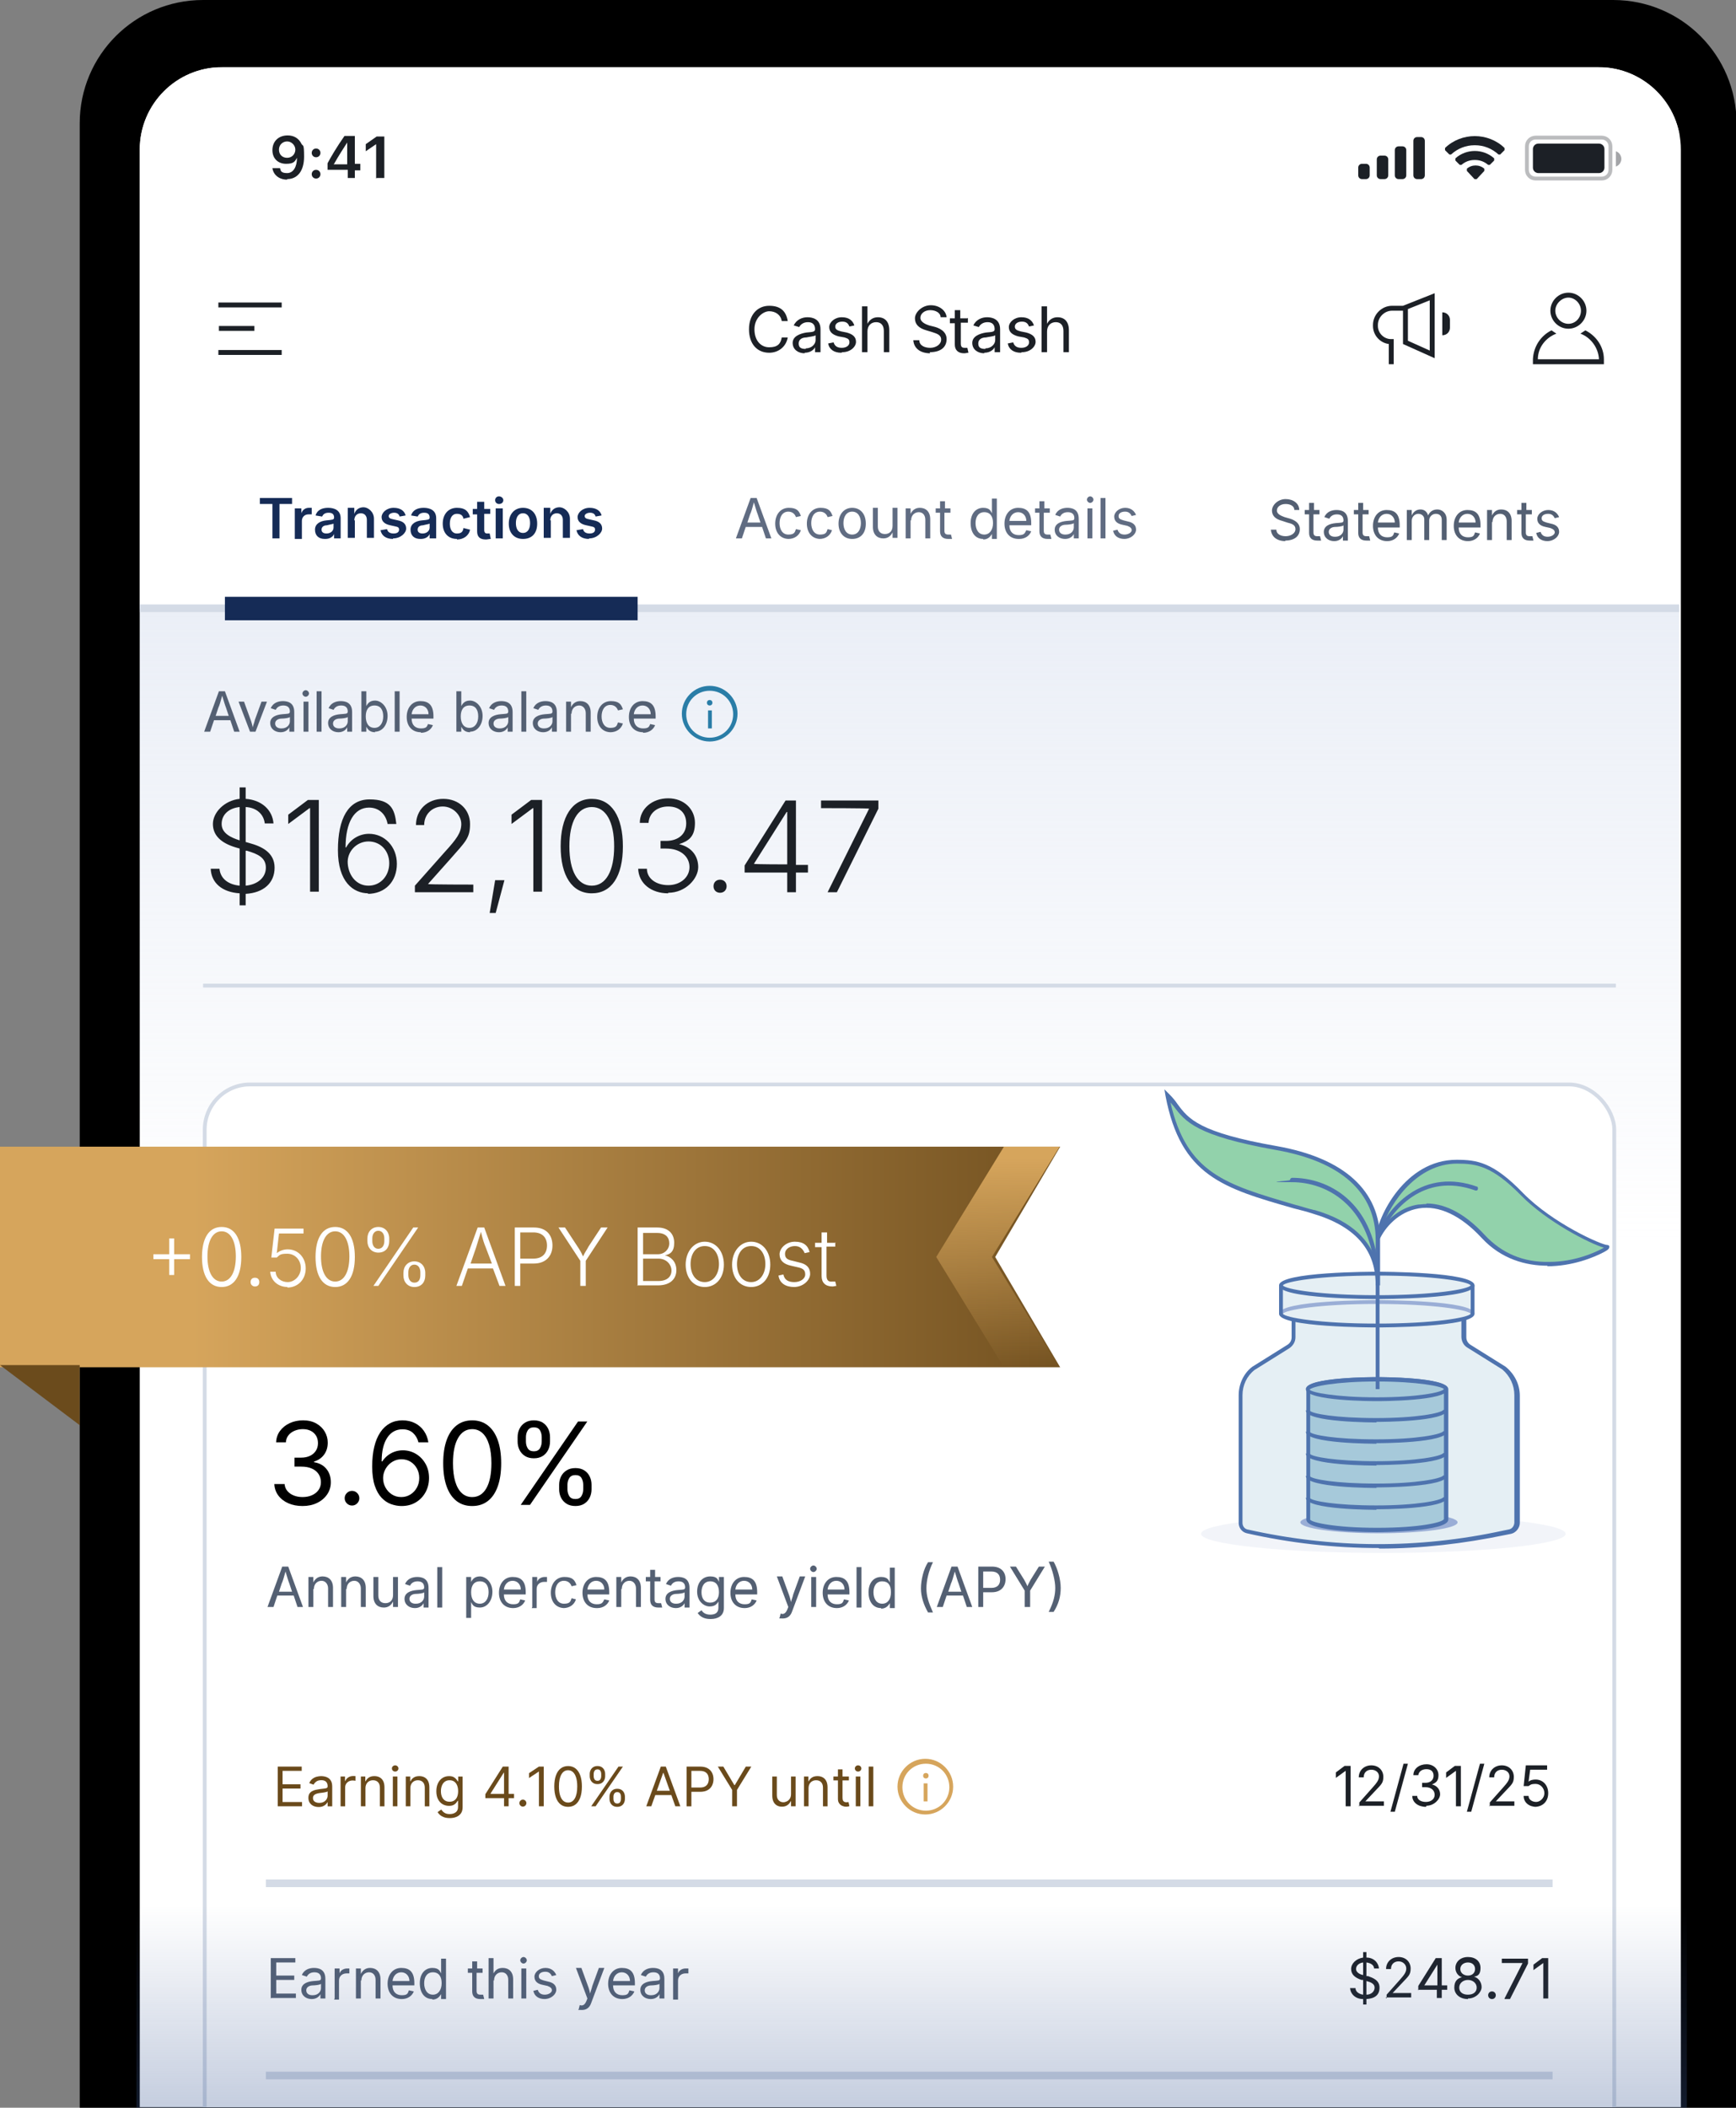 <svg viewBox="0 0 318 386" xmlns="http://www.w3.org/2000/svg" xmlns:xlink="http://www.w3.org/1999/xlink"><rect x="0" y="0" width="318" height="386" fill="#808080" stroke="none"/><clipPath id="clippath"><path d="M25.6 27.4c0-8.3 6.7-15.1 15.1-15.1h252.1c8.3 0 15.1 6.7 15.1 15.1v358.5H25.6V27.4Z"/></clipPath><linearGradient id="linear-gradient" gradientUnits="userSpaceOnUse" x1="166.6" x2="166.6" y1="111.4" y2="342.8"><stop offset="0" stop-color="#ccd6ea" stop-opacity=".4"/><stop offset=".5" stop-color="#ccd6ea" stop-opacity="0"/></linearGradient><clipPath id="clippath-1"><path d="M124 124.7H135.6V136.3H124Z"/></clipPath><clipPath id="clippath-2"><rect height="228.8" rx="8.7" width="258.9" x="37.1" y="198.2"/></clipPath><clipPath id="clippath-3"><path d="M209.3 198.2H296.1V285H209.3Z"/></clipPath><linearGradient id="linear-gradient-2" gradientUnits="userSpaceOnUse" x1="167" x2="167" y1="349" y2="386"><stop offset="0" stop-color="#3d5a94" stop-opacity="0"/><stop offset="1" stop-color="#3d5a94"/></linearGradient><linearGradient id="linear-gradient-3" gradientUnits="userSpaceOnUse" x1="208.6" x2="-8.1" y1="230.15" y2="230.15"><stop offset="0" stop-color="#6a4a1b"/><stop offset=".8" stop-color="#d6a55c"/></linearGradient><linearGradient id="linear-gradient-4" gradientUnits="userSpaceOnUse" x1="182.8" x2="182.8" y1="212.2" y2="250.4"><stop offset="0" stop-color="#d6a55c"/><stop offset="1" stop-color="#d6a55c" stop-opacity="0"/></linearGradient><path d="M14.6 22.6C14.6 10.1 24.7 0 37.2 0h258.3c12.5 0 22.6 10.1 22.6 22.6v363.4H14.6V22.6Z"/><g clip-path="url(#clippath)"><path d="M25.6 27.4c0-8.3 6.7-15.1 15.1-15.1h252.1c8.3 0 15.1 6.7 15.1 15.1v358.5H25.6V27.4Z" fill="#ffffff"/><path d="M25.6 111.4h282v231.4H25.6V111.4Z" fill="url(#linear-gradient)"/><path d="M25.6 12.4h282v99.1H25.6V12.4Z" fill="#ffffff"/><path d="M307.6 110.7H25.6v1.4h282v-1.4Z" fill="#d4dbe6"/><path d="M279.7 26.8c0-.9.7-1.6 1.6-1.6h12.1c.9 0 1.6.7 1.6 1.6v4.3c0 .9-.7 1.6-1.6 1.6h-12.1c-.9 0-1.6-.7-1.6-1.6v-4.3Z" fill="none" opacity=".3" stroke="#1c2026" stroke-width=".7"/><g fill="#1c2026"><path d="M296 27.6v2.9c.6-.2 1-.8 1-1.4s-.4-1.2-1-1.4v-.1Z" opacity=".4"/><path d="M280.8 27.3c0-.5.4-1 1-1h11.1c.5 0 1 .4 1 1v3.4c0 .5-.4 1-1 1h-11.1c-.5 0-1-.4-1-1v-3.4Z"/><path d="M270.2 26.6c1.6 0 3.1.6 4.3 1.7h.3l.8-.8v-.4c-3-2.9-7.9-2.9-10.9 0v.4l.8.8h.3c1.2-1.1 2.7-1.7 4.3-1.7h.1ZM270.2 29.3c.9 0 1.7.3 2.4.9h.3l.8-.8v-.4c-2-1.8-5.1-1.8-7.1 0v.4l.8.8h.3c.7-.6 1.5-.9 2.4-.9h.1ZM271.9 31.1v.2l-1.4 1.5h-.4l-1.4-1.5v-.4c.9-.8 2.3-.8 3.2 0v.2Z" fill-rule="evenodd"/><path d="M260.3 25.1h-.7c-.4 0-.7.3-.7.7v6.3c0 .4.3.7.7.7h.7c.4 0 .7-.3.7-.7v-6.3c0-.4-.3-.7-.7-.7ZM256.2 26.8h.7c.4 0 .7.3.7.7v4.6c0 .4-.3.7-.7.7h-.7c-.4 0-.7-.3-.7-.7v-4.6c0-.4.3-.7.7-.7ZM253.6 28.5h-.7c-.4 0-.7.3-.7.7v2.9c0 .4.3.7.7.7h.7c.4 0 .7-.3.7-.7v-2.9c0-.4-.3-.7-.7-.7ZM250.2 30h-.7c-.4 0-.7.3-.7.7v1.4c0 .4.3.7.7.7h.7c.4 0 .7-.3.7-.7v-1.4c0-.4-.3-.7-.7-.7Z" fill-rule="evenodd"/><path d="M52.6 32.8c1.9 0 3.1-1.5 3.1-4.1s-.2-1.8-.5-2.4c-.5-1-1.4-1.5-2.5-1.5-1.7 0-2.8 1.1-2.8 2.7s1.1 2.5 2.5 2.5 1.6-.4 2-1.1h0c0 1.7-.7 2.8-1.8 2.8s-1.2-.4-1.3-.9h-1.4c.2 1.3 1.3 2.1 2.7 2.1v-.1ZM52.6 28.9c-.9 0-1.5-.6-1.5-1.5s.7-1.5 1.5-1.5 1.5.7 1.5 1.5-.6 1.5-1.5 1.5Z"/><path d="M57.9 32.7c.5 0 .8-.4.8-.8s-.3-.8-.8-.8-.8.4-.8.8.3.8.8.8ZM57.9 28.8c.5 0 .8-.4.8-.8s-.3-.8-.8-.8-.8.4-.8.8.3.8.8.8Z"/><path d="M63.7 32.6h1.3v-1.4h1v-1.2h-1v-5.1h-1.9c-1.4 2-2.4 3.7-3.1 5v1.2h3.7v1.5ZM61.2 30c.9-1.6 1.7-2.8 2.4-3.9h0v4h-2.5l.1-.1Z"/><path d="M69 32.6h1.4v-7.6h-1.4l-2 1.4v1.3l1.9-1.3h0v6.3l.1-.1Z"/><path d="M51.6 56.3h-11.6v-.9h11.6v.9Z" fill-rule="evenodd"/><path d="M46.6 60.6h-6.5v-.9h6.5v.9Z" fill-rule="evenodd"/><path d="M51.6 65h-11.6v-.9h11.6v.9Z" fill-rule="evenodd"/><path d="M262.8 65.6v-11.9l-5.8 2.3h-2c-1.9 0-3.5 1.6-3.5 3.5v.2c0 1.7 1.3 3.1 2.9 3.3v3.7h.9v-4.6h-.5c-1.3 0-2.4-1.1-2.4-2.4v-.2c0-1.4 1.2-2.6 2.6-2.6h2v6.1l5.8 2.6ZM257.9 62.4l4 1.8v-9.2l-4 1.6v5.8Z" fill-rule="evenodd"/><path d="M264.2 57.1v4.3c.8 0 1.4-.6 1.4-1.4v-1.4c0-.8-.6-1.4-1.4-1.4v-.1Z"/><path d="M284.2 60.5c-2 1-3.3 3-3.4 5.3v.9h13v-.9c0-2.3-1.4-4.3-3.4-5.3-.3.2-.6.4-.9.6 1.9.7 3.3 2.6 3.4 4.7h-11.2c0-2.2 1.5-4 3.4-4.7-.3-.2-.6-.4-.9-.6Z"/><path d="M287.3 59.3c1.3 0 2.3-1.1 2.3-2.4s-1.1-2.4-2.3-2.4-2.4 1.1-2.4 2.4 1.1 2.4 2.4 2.4ZM290.6 56.9c0 1.8-1.5 3.3-3.3 3.3s-3.3-1.5-3.3-3.3 1.5-3.3 3.3-3.3 3.3 1.5 3.3 3.3Z" fill-rule="evenodd"/><path d="M140.9 64.6c-2.2 0-3.7-1.6-3.7-4.3s1.6-4.3 3.7-4.3 3.1 1 3.4 2.8h-1.1c-.2-1.2-1.2-1.8-2.3-1.8s-2.7 1.2-2.7 3.3 1.2 3.3 2.7 3.3 2.1-.6 2.3-1.8h1.1c-.3 1.7-1.7 2.8-3.4 2.8ZM147.4 64.7c-1.2 0-2.2-.7-2.2-1.9s1.3-1.7 2.5-1.9c1.1-.1 1.6-.1 1.6-.6h0c0-.8-.4-1.3-1.3-1.3s-1.4.5-1.6.9l-1-.3c.5-1.1 1.6-1.5 2.5-1.5s2.4.3 2.4 2.2v4.2h-1v-.9h0c-.2.4-.8 1-1.9 1v.1ZM147.6 63.8c1.1 0 1.8-.8 1.8-1.5v-.9c-.2.2-1.3.3-1.7.4-.7 0-1.4.3-1.4 1.1s.5 1 1.3 1l-0-.1ZM154.1 64.6c-1.3 0-2.2-.6-2.4-1.7l1-.2c.2.7.7 1 1.5 1s1.4-.4 1.4-1-.3-.7-.9-.9l-1.1-.2c-1.1-.3-1.7-.8-1.7-1.7s1-1.8 2.3-1.8 2 .6 2.3 1.5l-.9.2c-.2-.5-.5-.9-1.3-.9s-1.3.4-1.3.9.3.7 1.1.9l1 .2c1.1.3 1.7.8 1.7 1.7s-1 1.9-2.5 1.9l-.2.1ZM158.9 60.7v3.8h-1v-8.4h1v3.2c.4-.8 1.1-1.2 1.9-1.2 1.3 0 2.1.8 2.1 2.4v4h-1v-3.9c0-1-.5-1.6-1.4-1.6s-1.6.6-1.6 1.7ZM170.4 64.7c-1.8 0-3-.9-3.1-2.4h1.1c0 1 1 1.4 2 1.4s2-.6 2-1.5-.8-1.1-1.7-1.4l-1-.3c-1.4-.4-2.1-1.1-2.1-2.2s1.3-2.4 2.9-2.4 2.8 1 2.9 2.2h-1.1c0-.8-.9-1.3-1.9-1.3s-1.8.6-1.8 1.4 1 1.2 1.6 1.4l.8.2c.9.2 2.4.8 2.4 2.3s-1.1 2.4-3.1 2.4l.1.2ZM177.3 58.2v.9h-1.3v3.8c0 .6.2.8.7.8h.5l.2.9c-.2 0-.5.1-.8.1-1.1 0-1.7-.6-1.7-1.6v-3.9h-.9v-.9h.9v-1.5h1v1.5h1.3l.1-.1ZM180.3 64.7c-1.2 0-2.2-.7-2.2-1.9s1.3-1.7 2.5-1.9c1.1-.1 1.6-.1 1.6-.6h0c0-.8-.4-1.3-1.3-1.3s-1.4.5-1.6.9l-1-.3c.5-1.1 1.6-1.5 2.5-1.5s2.4.3 2.4 2.2v4.2h-1v-.9h0c-.2.4-.8 1-1.9 1v.1ZM180.5 63.8c1.1 0 1.8-.8 1.8-1.5v-.9c-.2.2-1.3.3-1.7.4-.7 0-1.4.3-1.4 1.1s.5 1 1.3 1l-0-.1ZM187 64.6c-1.3 0-2.2-.6-2.4-1.7l1-.2c.2.7.7 1 1.5 1s1.4-.4 1.4-1-.3-.7-.9-.9l-1.1-.2c-1.1-.3-1.7-.8-1.7-1.7s1-1.8 2.3-1.8 2 .6 2.3 1.5l-.9.2c-.2-.5-.5-.9-1.3-.9s-1.3.4-1.3.9.3.7 1.1.9l1 .2c1.1.3 1.7.8 1.7 1.7s-1 1.9-2.5 1.9l-.2.1ZM191.8 60.7v3.8h-1v-8.4h1v3.2c.4-.8 1.1-1.2 1.9-1.2 1.3 0 2.1.8 2.1 2.4v4h-1v-3.9c0-1-.5-1.6-1.4-1.6s-1.6.6-1.6 1.7Z"/></g><path d="M116.7 109.3H41.2v4.3h75.6v-4.3h-.1Z" fill="#152b56"/><path d="M47.6 92.3v-1.1h5.9v1.1h-2.3v6.3h-1.3v-6.3h-2.3ZM54 98.6v-5.5h1.2v.9h0c.2-.6.7-1 1.4-1s.3 0 .5 0v1.2h-.6c-.7 0-1.2.5-1.2 1.2v3.3h-1.3v-.1ZM59.5 98.7c-1.1 0-1.8-.6-1.8-1.7s1-1.6 2.1-1.7c1-.1 1.4-.1 1.4-.5h0c0-.6-.3-.9-1-.9s-1 .3-1.2.7l-1.2-.2c.3-1 1.2-1.4 2.3-1.4s2.3.4 2.3 1.9v3.7h-1.2v-.8h0c-.2.5-.8.9-1.6.9h-.1ZM59.8 97.7c.8 0 1.3-.5 1.3-1.1v-.7c-.2.1-.9.2-1.2.3-.6 0-1 .3-1 .8s.4.7.9.7ZM65 95.3v3.2h-1.3v-5.5h1.2v1.1c.3-.8.9-1.2 1.7-1.2s1.9.8 1.9 2.1v3.5h-1.3v-3.3c0-.7-.4-1.2-1.1-1.2s-1.2.5-1.2 1.3h.1ZM72 98.7c-1.3 0-2.1-.6-2.3-1.6l1.2-.2c.1.5.5.8 1.2.8s1-.3 1-.7-.2-.5-.7-.6l-.9-.2c-1-.2-1.6-.7-1.6-1.5s.9-1.7 2.2-1.7 2 .6 2.2 1.4l-1.1.2c-.1-.4-.4-.7-1-.7s-1 .3-1 .6.2.5.8.6l.9.2c1 .2 1.5.7 1.5 1.5s-1 1.8-2.4 1.8v.1ZM77 98.7c-1.1 0-1.8-.6-1.8-1.7s1-1.6 2.1-1.7c1-.1 1.4-.1 1.4-.5h0c0-.6-.3-.9-1-.9s-1 .3-1.2.7l-1.2-.2c.3-1 1.2-1.4 2.3-1.4s2.3.4 2.3 1.9v3.7h-1.2v-.8h0c-.2.5-.8.9-1.6.9h-.1ZM77.4 97.7c.8 0 1.3-.5 1.3-1.1v-.7c-.2.1-.9.2-1.2.3-.6 0-1 .3-1 .8s.4.7.9.7ZM83.7 98.7c-1.6 0-2.6-1.1-2.6-2.8s1-2.9 2.6-2.9 2.1.7 2.4 1.7l-1.2.3c-.1-.6-.5-.9-1.2-.9-.9 0-1.3.8-1.3 1.8s.4 1.8 1.3 1.8 1.1-.4 1.2-1l1.2.3c-.2 1.1-1.2 1.8-2.4 1.8v-.1ZM89.8 93.1v1h-1.1v3c0 .4.2.6.5.6h.5l.2 1c-.3 0-.6.1-.9.1-1.1 0-1.6-.5-1.6-1.5v-3.1h-.8v-1h.8v-1.3h1.3v1.3h1.1v-.1ZM90.8 98.6v-5.5h1.3v5.5h-1.3ZM91.4 92.3c-.4 0-.7-.3-.7-.7s.3-.7.7-.7.8.3.8.7-.3.7-.8.7ZM95.8 98.7c-1.6 0-2.6-1.1-2.6-2.8s1-2.9 2.6-2.9 2.6 1.1 2.6 2.9-1 2.8-2.6 2.8ZM95.8 97.6c.9 0 1.3-.8 1.3-1.8s-.4-1.8-1.3-1.8-1.3.8-1.3 1.8.4 1.8 1.3 1.8ZM100.9 95.3v3.2h-1.3v-5.5h1.2v1.1c.3-.8.9-1.2 1.7-1.2s1.9.8 1.9 2.1v3.5h-1.3v-3.3c0-.7-.4-1.2-1.1-1.2s-1.2.5-1.2 1.3h.1ZM107.9 98.7c-1.3 0-2.1-.6-2.3-1.6l1.2-.2c.1.5.5.8 1.2.8s1-.3 1-.7-.2-.5-.7-.6l-.9-.2c-1-.2-1.6-.7-1.6-1.5s.9-1.7 2.2-1.7 2 .6 2.2 1.4l-1.1.2c-.1-.4-.4-.7-1-.7s-1 .3-1 .6.2.5.8.6l.9.2c1 .2 1.5.7 1.5 1.5s-1 1.8-2.4 1.8v.1Z" fill="#152b56"/><path d="M134.8 98.6l2.7-7.4h1.1l2.7 7.4h-1l-.7-2.1h-3l-.7 2.1h-1.1ZM136.8 95.7h2.5l-.5-1.5c-.2-.5-.4-1.2-.7-2.2-.3 1.1-.5 1.8-.7 2.2l-.5 1.5h-.1ZM144.5 98.7c-1.5 0-2.5-1.1-2.5-2.8s1-2.9 2.5-2.9 1.9.6 2.2 1.5l-.9.2c-.2-.6-.7-1-1.4-1-1.1 0-1.6 1-1.6 2.1s.5 2.1 1.6 2.1 1.2-.4 1.4-1l.9.2c-.3 1-1.2 1.6-2.3 1.6l.1 0ZM150.3 98.7c-1.5 0-2.5-1.1-2.5-2.8s1-2.9 2.5-2.9 1.9.6 2.2 1.5l-.9.2c-.2-.6-.7-1-1.4-1-1.1 0-1.6 1-1.6 2.1s.5 2.1 1.6 2.1 1.2-.4 1.4-1l.8.2c-.3 1-1.2 1.6-2.3 1.6l.2 0ZM156.1 98.7c-1.5 0-2.5-1.1-2.5-2.8s1-2.9 2.5-2.9 2.5 1.1 2.5 2.9-1 2.8-2.5 2.8ZM156.1 97.9c1.1 0 1.6-1 1.6-2.1s-.5-2.1-1.6-2.1-1.6 1-1.6 2.1.5 2.1 1.6 2.1ZM161.8 98.6c-1.1 0-1.9-.7-1.9-2.1v-3.5h.9v3.4c0 .9.5 1.4 1.3 1.4s1.4-.5 1.4-1.5v-3.3h.9v5.5h-.9v-1c-.4.8-1 1.1-1.7 1.1ZM166.8 95.3v3.3h-.9v-5.5h.9v1c.4-.8 1-1.1 1.7-1.1 1.1 0 1.9.7 1.9 2.1v3.5h-.9v-3.4c0-.9-.5-1.4-1.2-1.4s-1.4.5-1.4 1.5h-.1ZM174.1 93.1v.8h-1.1v3.3c0 .5.2.7.7.7h.5l.2.8h-.7c-1 0-1.5-.5-1.5-1.4v-3.4h-.8v-.8h.8v-1.3h.9v1.3h1.1-.1ZM180.1 98.7c-1.4 0-2.3-1.1-2.3-2.9s1-2.8 2.3-2.8 1.4.7 1.6 1h0v-2.7h.9v7.4h-.9v-.9h0c-.2.3-.6 1-1.6 1v-.1ZM180.3 97.9c1 0 1.6-.9 1.6-2.1s-.5-2-1.6-2-1.6.9-1.6 2 .5 2.1 1.6 2.1ZM186.6 98.7c-1.6 0-2.6-1.1-2.6-2.8s1-2.9 2.5-2.9 2.4.7 2.4 2.8v.4h-4c0 1.2.7 1.8 1.7 1.8s1.1-.3 1.4-.9l.9.2c-.3.8-1.1 1.4-2.2 1.4h-.1ZM184.9 95.4h3.1c0-.9-.6-1.6-1.5-1.6s-1.5.7-1.6 1.6ZM192.3 93.1v.8h-1.1v3.3c0 .5.2.7.7.7h.5l.2.8h-.7c-1 0-1.5-.5-1.5-1.4v-3.4h-.8v-.8h.8v-1.3h.9v1.3h1.1-.1ZM195.1 98.7c-1 0-1.9-.6-1.9-1.7s1.1-1.5 2.2-1.6c1-.1 1.4 0 1.4-.5h0c0-.7-.4-1.1-1.2-1.1s-1.2.4-1.4.8l-.9-.3c.4-1 1.4-1.3 2.2-1.3s2.1.2 2.1 2v3.6h-.9v-.8h0c-.2.4-.7.9-1.6.9h-0ZM195.2 97.9c1 0 1.5-.7 1.5-1.3v-.8c-.1.2-1.1.3-1.5.3-.6 0-1.2.3-1.2.9s.5.9 1.1.9h.1ZM199.2 98.6v-5.5h.9v5.5h-.9ZM199.7 92.1c-.3 0-.6-.3-.6-.6s.3-.6.6-.6.6.3.6.6-.3.6-.6.6ZM202.5 91.2v7.4h-.9v-7.4h.9ZM206 98.7c-1.1 0-1.9-.5-2.1-1.5l.8-.2c.2.6.6.9 1.3.9s1.3-.4 1.3-.8-.3-.6-.8-.8l-.9-.2c-1-.2-1.5-.7-1.5-1.5s.9-1.6 2-1.6 1.7.6 2 1.3l-.8.2c-.2-.4-.5-.8-1.2-.8s-1.2.3-1.2.8.3.6.9.8l.8.2c1 .2 1.5.7 1.5 1.5s-.9 1.7-2.2 1.7h.1Z" fill="#606c82"/><path d="M235.5 99.1c-1.6 0-2.6-.8-2.7-2.1h1c0 .8.8 1.2 1.7 1.2s1.8-.5 1.8-1.3-.7-1-1.5-1.2l-.9-.3c-1.2-.3-1.9-.9-1.9-1.9s1.1-2.1 2.5-2.1 2.5.8 2.5 2h-.9c0-.7-.7-1.1-1.6-1.1s-1.6.5-1.6 1.2.9 1 1.4 1.2l.7.2c.8.2 2.1.7 2.1 2s-1 2.1-2.7 2.1l.1.1ZM241.7 93.4v.8h-1.1v3.3c0 .5.2.7.7.7h.5l.2.8h-.7c-1 0-1.5-.5-1.5-1.4v-3.4h-.8v-.8h.8v-1.3h.9v1.3h1.1-.1ZM244.4 99.1c-1 0-1.9-.6-1.9-1.7s1.1-1.5 2.2-1.6c1-.1 1.4 0 1.4-.5h0c0-.7-.4-1.1-1.2-1.1s-1.2.4-1.4.8l-.9-.3c.4-1 1.4-1.3 2.2-1.3s2.1.2 2.1 2v3.6h-.9v-.8h0c-.2.4-.7.9-1.6.9h-0ZM244.6 98.3c1 0 1.5-.7 1.5-1.3v-.8c-.1.2-1.1.3-1.5.3-.6 0-1.2.3-1.2.9s.5.9 1.1.9h.1ZM250.7 93.4v.8h-1.1v3.3c0 .5.2.7.7.7h.5l.2.8h-.7c-1 0-1.5-.5-1.5-1.4v-3.4h-.8v-.8h.8v-1.3h.9v1.3h1.1-.1ZM254.1 99.1c-1.6 0-2.6-1.1-2.6-2.8s1-2.9 2.5-2.9 2.4.7 2.4 2.8v.4h-4c0 1.2.7 1.8 1.7 1.8s1.1-.3 1.3-.9l.9.2c-.3.8-1.1 1.4-2.2 1.4h0ZM252.4 95.7h3.1c0-.9-.6-1.6-1.5-1.6s-1.5.7-1.6 1.6ZM257.7 98.9v-5.5h.9v1c.3-.7.9-1.1 1.6-1.1s1.2.4 1.4 1.1c.3-.7.9-1.1 1.7-1.1s1.7.6 1.7 1.9v3.7h-.9v-3.7c0-.8-.5-1.1-1.1-1.1s-1.2.5-1.2 1.2v3.6h-.9v-3.8c0-.6-.5-1-1.1-1s-1.2.5-1.2 1.3v3.5h-.9ZM268.9 99.1c-1.6 0-2.6-1.1-2.6-2.8s1-2.9 2.5-2.9 2.4.7 2.4 2.8v.4h-4c0 1.2.7 1.8 1.7 1.8s1.1-.3 1.3-.9l.9.2c-.3.8-1.1 1.4-2.2 1.4h0ZM267.2 95.7h3.1c0-.9-.6-1.6-1.5-1.6s-1.5.7-1.6 1.6ZM273.3 95.6v3.3h-.9v-5.5h.9v1c.4-.8 1-1.1 1.7-1.1 1.1 0 1.9.7 1.9 2.1v3.5h-.9v-3.4c0-.9-.5-1.4-1.2-1.4s-1.4.5-1.4 1.5h-.1ZM280.6 93.4v.8h-1.1v3.3c0 .5.2.7.7.7h.5l.2.8h-.7c-1 0-1.5-.5-1.5-1.4v-3.4h-.8v-.8h.8v-1.3h.9v1.3h1.1-.1ZM283.5 99.1c-1.1 0-1.9-.5-2.1-1.5l.8-.2c.2.6.6.9 1.3.9s1.3-.4 1.3-.8-.3-.6-.8-.8l-.9-.2c-1-.2-1.5-.7-1.5-1.5s.9-1.6 2-1.6 1.7.6 2 1.3l-.8.2c-.2-.4-.5-.8-1.2-.8s-1.2.3-1.2.8.3.6.9.8l.8.2c1 .2 1.5.7 1.5 1.5s-.9 1.7-2.2 1.7h.1Z" fill="#546073"/><path d="M43.9 165.7v-2.1c-3.2-.2-5.2-1.9-5.3-4.5h1.6c.2 1.9 1.7 2.9 3.7 3.1v-6.8l-.7-.2c-2.7-.8-4.2-2.2-4.2-4.3s2.1-4.3 4.9-4.6v-2.1h1.1v2.1c2.9.2 4.9 2 5.1 4.5h-1.6c-.2-1.7-1.5-2.9-3.5-3v6.4l.7.2c2.2.6 4.6 1.7 4.6 4.5s-2 4.6-5.3 4.8v2.1h-1.1v-.1ZM45 162.2c2.2-.2 3.7-1.5 3.7-3.3s-1.4-2.5-3.5-3.1h-.2v6.4ZM43.9 153.9v-6.1c-2 .2-3.3 1.4-3.3 3.1s1.7 2.5 3.3 3ZM58.4 146.5v16.8h-1.6v-15.3h-.1l-3.9 2.9v-1.7l3.6-2.7h2ZM67.5 163.6c-2.8 0-5.6-2.1-5.6-7.9s1.9-9.3 5.8-9.3 4.6 1.8 4.9 4.5h-1.6c-.3-1.7-1.5-3-3.4-3-2.7 0-4.3 2.7-4.3 7.3h.1c.8-1.5 2.4-2.5 4.2-2.5 2.8 0 5.1 2.3 5.1 5.5s-2.1 5.5-5.4 5.5l.2-.1ZM67.5 162.2c2.2 0 3.8-1.8 3.8-4.1s-1.6-4-3.8-4-4 1.9-3.8 4.1c.2 2.3 1.7 4 3.8 4ZM76 163.4v-1.2l5.5-6.2c2.1-2.3 3-3.5 3-5.1s-1.5-3.2-3.4-3.2-3.4 1.4-3.4 3.4h-1.5c0-2.8 2.1-4.8 5-4.8s4.9 2 4.9 4.6-.8 3.2-3.6 6.4l-4.1 4.6h0c0 .1 8.3.1 8.3.1v1.4h-10.7ZM89.7 167.2l1-6h1.7l-1.6 6h-1.2.1ZM99.3 146.5v16.8h-1.6v-15.3h-.1l-3.9 2.9v-1.7l3.6-2.7h2ZM108.4 163.6c-3.6 0-5.7-3.2-5.7-8.6s2.1-8.7 5.7-8.7 5.7 3.2 5.7 8.7-2.1 8.6-5.7 8.6ZM108.4 162.2c2.6 0 4.1-2.7 4.1-7.2s-1.5-7.2-4.1-7.2-4.1 2.7-4.1 7.2 1.5 7.2 4.1 7.2ZM122.4 163.6c-3.1 0-5.4-1.8-5.5-4.5h1.6c0 1.8 1.7 3 3.9 3s3.9-1.4 3.9-3.3-1.6-3.4-4.3-3.4h-1v-1.4h1c2.2 0 3.7-1.2 3.7-3.2s-1.3-3.1-3.3-3.1-3.5 1.2-3.6 3h-1.6c0-2.6 2.3-4.5 5.2-4.5s4.9 2 4.9 4.5-1.1 3.3-2.9 3.9h0c2.2.5 3.5 2.1 3.5 4.2s-2.3 4.7-5.5 4.7v.1ZM131.9 163.5c-.7 0-1.2-.5-1.2-1.2s.5-1.2 1.2-1.2 1.2.5 1.2 1.2-.5 1.2-1.2 1.2ZM136.4 159.8v-1.3l7.5-11.9h1.9v11.8h2.2v1.4h-2.2v3.6h-1.6v-3.6h-7.8 0ZM144.2 158.3v-9.6h-.1l-6 9.5h0c0 .1 6.1.1 6.1.1ZM151.6 163.4l7.6-15.3h0c0-.1-8.8-.1-8.8-.1v-1.4h10.5v1.5l-7.6 15.3h-1.7Z" fill="#1c2026"/><path d="M37.4 134l2.7-7.4h1.1l2.7 7.4h-1l-.7-2.1h-3l-.7 2.1h-1.1ZM39.4 131.1h2.5l-.5-1.5c-.2-.5-.4-1.2-.7-2.2-.3 1.1-.5 1.8-.7 2.2l-.5 1.5h-.1ZM45.8 134l-2.1-5.5h1l1.2 3.3c.2.5.3 1 .4 1.4.1-.5.3-.9.4-1.4l1.2-3.3h1l-2.1 5.5h-1ZM51.4 134.1c-1 0-1.9-.6-1.9-1.7s1.1-1.5 2.2-1.6c1-.1 1.4 0 1.4-.5h0c0-.7-.4-1.1-1.2-1.1s-1.2.4-1.4.8l-.9-.3c.4-1 1.4-1.3 2.2-1.3s2.1.2 2.1 2v3.6h-.9v-.8h0c-.2.4-.7.9-1.6.9v0ZM51.6 133.4c1 0 1.5-.7 1.5-1.3v-.8c-.1.2-1.1.3-1.5.3-.6 0-1.2.3-1.2.9s.5.9 1.1.9l.1 0ZM55.6 134v-5.5h.9v5.5h-.9ZM56 127.6c-.3 0-.6-.3-.6-.6s.3-.6.6-.6.6.3.6.6-.3.6-.6.6ZM58.9 126.6v7.4h-.9v-7.4h.9ZM62 134.1c-1 0-1.9-.6-1.9-1.7s1.1-1.5 2.2-1.6c1-.1 1.4 0 1.4-.5h0c0-.7-.4-1.1-1.2-1.1s-1.2.4-1.4.8l-.9-.3c.4-1 1.4-1.3 2.2-1.3s2.1.2 2.1 2v3.6h-.9v-.8h0c-.2.4-.7.9-1.6.9v0ZM62.2 133.4c1 0 1.5-.7 1.5-1.3v-.8c-.1.2-1.1.3-1.5.3-.6 0-1.2.3-1.2.9s.5.9 1.1.9l.1 0ZM68.7 134.1c-1.1 0-1.4-.7-1.6-1h0v.9h-.9v-7.4h.9v2.7h0c.2-.3.5-1 1.6-1s2.3 1.1 2.3 2.8-1 2.9-2.3 2.9v.1ZM68.6 133.3c1 0 1.6-.9 1.6-2.1s-.5-2-1.6-2-1.6.8-1.6 2 .5 2.1 1.6 2.1ZM73.2 126.6v7.4h-.9v-7.4h.9ZM77.1 134.1c-1.6 0-2.6-1.1-2.6-2.8s1-2.9 2.5-2.9 2.4.7 2.4 2.8v.4h-4c0 1.2.7 1.8 1.7 1.8s1.1-.3 1.3-.8l.9.2c-.3.8-1.1 1.4-2.2 1.4v-.1ZM75.4 130.8h3.1c0-.9-.6-1.6-1.5-1.6s-1.5.7-1.6 1.6ZM86.1 134.1c-1.1 0-1.4-.7-1.6-1h0v.9h-.9v-7.4h.9v2.7h0c.2-.3.5-1 1.6-1s2.3 1.1 2.3 2.8-1 2.9-2.3 2.9v.1ZM86 133.3c1 0 1.6-.9 1.6-2.1s-.5-2-1.6-2-1.6.8-1.6 2 .5 2.1 1.6 2.1ZM91.4 134.1c-1 0-1.9-.6-1.9-1.7s1.1-1.5 2.2-1.6c1-.1 1.4 0 1.4-.5h0c0-.7-.4-1.1-1.2-1.1s-1.2.4-1.4.8l-.9-.3c.4-1 1.4-1.3 2.2-1.3s2.1.2 2.1 2v3.6h-.9v-.8h0c-.2.4-.7.9-1.6.9v0ZM91.6 133.4c1 0 1.5-.7 1.5-1.3v-.8c-.1.2-1.1.3-1.5.3-.6 0-1.2.3-1.2.9s.5.9 1.1.9l.1 0ZM96.4 126.6v7.4h-.9v-7.4h.9ZM99.5 134.1c-1 0-1.9-.6-1.9-1.7s1.1-1.5 2.2-1.6c1-.1 1.4 0 1.4-.5h0c0-.7-.4-1.1-1.2-1.1s-1.2.4-1.4.8l-.9-.3c.4-1 1.4-1.3 2.2-1.3s2.1.2 2.1 2v3.6h-.9v-.8h0c-.2.4-.7.9-1.6.9v0ZM99.7 133.4c1 0 1.5-.7 1.5-1.3v-.8c-.1.2-1.1.3-1.5.3-.6 0-1.2.3-1.2.9s.5.9 1.1.9l.1 0ZM104.6 130.7v3.3h-.9v-5.5h.9v1c.4-.8 1-1.1 1.7-1.1 1.1 0 1.9.7 1.9 2.1v3.5h-.9v-3.4c0-.8-.5-1.4-1.2-1.4s-1.4.5-1.4 1.5l-.1-0ZM111.9 134.1c-1.5 0-2.5-1.1-2.5-2.8s1-2.9 2.5-2.9 1.9.6 2.2 1.5l-.9.2c-.2-.6-.7-1-1.4-1-1.1 0-1.6 1-1.6 2.1s.5 2.1 1.6 2.1 1.2-.4 1.4-1l.9.2c-.3 1-1.2 1.6-2.3 1.6l.1-0ZM117.8 134.1c-1.6 0-2.6-1.1-2.6-2.8s1-2.9 2.5-2.9 2.4.7 2.4 2.8v.4h-4c0 1.2.7 1.8 1.7 1.8s1.1-.3 1.3-.8l.9.2c-.3.8-1.1 1.4-2.2 1.4v-.1ZM116.1 130.8h3.1c0-.9-.6-1.6-1.5-1.6s-1.5.7-1.6 1.6Z" fill="#546073"/><g clip-path="url(#clippath-1)" fill="#2a7da7"><path d="M129.7 133.4v-3.3h.7v3.3h-.7Z"/><path d="M130 129.2c.3 0 .5-.2.5-.5s-.2-.5-.5-.5-.5.2-.5.5.2.5.5.5Z"/><path d="M135.1 130.7c0 2.8-2.3 5.1-5.1 5.1s-5.1-2.3-5.1-5.1 2.3-5.1 5.1-5.1 5.1 2.3 5.1 5.1ZM130 135.1c2.4 0 4.3-1.9 4.3-4.3s-1.9-4.3-4.3-4.3-4.3 1.9-4.3 4.3 1.9 4.3 4.3 4.3Z" fill-rule="evenodd"/></g><path d="M37.2 180.5 296 180.5" fill="none" stroke="#d4dbe6" stroke-width=".7"/><g clip-path="url(#clippath-2)"><rect fill="#ffffff" height="228.7" rx="8.7" width="258.9" x="37.2" y="198.2"/><path d="M50.9 213.3v9.5h-.9v-9.5h.9ZM53.9 218.4v4.4h-.9v-7.1h.8v1.3c.4-1 1.3-1.4 2.2-1.4 1.4 0 2.4.9 2.4 2.6v4.6h-.9v-4.5c0-1.2-.7-1.9-1.8-1.9s-2 .8-2 2l.2-0ZM62.9 215.7v.8h-1.5v4.7c0 .7.3 1 1 1h.5l.2.7c-.2 0-.4 0-.6.1-1.1 0-1.8-.6-1.8-1.7v-4.7h-1.1v-.8h1.1v-1.7h.9v1.7h1.5l-.2-.1ZM67 222.9c-2 0-3.2-1.5-3.2-3.7s1.3-3.7 3.1-3.7 3 1.1 3 3.5v.4h-5.3c0 1.6.9 2.7 2.4 2.7s1.6-.5 1.9-1.2l.8.3c-.3.9-1.3 1.7-2.7 1.7ZM64.6 218.8h4.4c0-1.4-.9-2.4-2.2-2.4s-2.2 1.1-2.2 2.4ZM71.5 222.8v-7.1h.8v1.1h0c.3-.7 1-1.2 1.9-1.2s.3 0 .4 0v.9h-.5c-1.1 0-1.9.8-1.9 1.8v4.6h-.9l.2-.1ZM78.7 222.9c-2 0-3.2-1.5-3.2-3.7s1.3-3.7 3.1-3.7 3 1.1 3 3.5v.4h-5.3c0 1.6.9 2.7 2.4 2.7s1.6-.5 1.9-1.2l.8.3c-.3.9-1.3 1.7-2.7 1.7ZM76.3 218.8h4.4c0-1.4-.9-2.4-2.2-2.4s-2.2 1.1-2.2 2.4ZM85.4 222.9c-1.4 0-2.4-.6-2.6-1.8l.8-.2c.2.9.8 1.3 1.8 1.3s1.8-.5 1.8-1.3-.4-1-1.2-1.1l-1.2-.3c-1.2-.3-1.8-.9-1.8-1.9s1-2 2.5-2 2.1.7 2.4 1.7l-.8.2c-.2-.6-.7-1.1-1.6-1.1s-1.6.5-1.6 1.2.4 1 1.3 1.2l1.1.3c1.2.3 1.8.9 1.8 1.9s-1.1 2.1-2.7 2.1l-0-.2ZM92.1 215.7v.8h-1.5v4.7c0 .7.3 1 1 1h.5l.2.7c-.2 0-.4 0-.6.1-1.1 0-1.8-.6-1.8-1.7v-4.7h-1.1v-.8h1.1v-1.7h.9v1.7h1.5l-.2-.1Z" fill="#1c2026"/><path d="M49 294.3l2.7-7.4h1.1l2.7 7.4h-1l-.7-2.1h-3l-.7 2.1h-1.1ZM51 291.5h2.5l-.5-1.5c-.2-.5-.4-1.2-.7-2.2-.3 1.1-.5 1.8-.7 2.2l-.5 1.5h-.1ZM57.4 291v3.3h-.9v-5.5h.9v1c.4-.8 1-1.1 1.7-1.1 1.1 0 1.9.7 1.9 2.1v3.5h-.9v-3.4c0-.8-.5-1.4-1.2-1.4s-1.4.5-1.4 1.5h-.1ZM63.4 291v3.3h-.9v-5.5h.9v1c.4-.8 1-1.1 1.7-1.1 1.1 0 1.9.7 1.9 2.1v3.5h-.9v-3.4c0-.8-.5-1.4-1.2-1.4s-1.4.5-1.4 1.5h-.1ZM70.3 294.4c-1.1 0-1.9-.7-1.9-2.1v-3.5h.9v3.4c0 .9.5 1.4 1.3 1.4s1.4-.5 1.4-1.5v-3.3h.9v5.5h-.9v-1c-.4.8-1 1.1-1.7 1.1ZM76 294.5c-1 0-1.9-.6-1.9-1.7s1.1-1.5 2.2-1.6c1-.1 1.4 0 1.4-.5h0c0-.7-.4-1.1-1.2-1.1s-1.2.4-1.4.8l-.9-.3c.4-1 1.4-1.3 2.2-1.3s2.1.2 2.1 2v3.6h-.9v-.8h0c-.2.4-.7.9-1.6.9ZM76.2 293.7c1 0 1.5-.7 1.5-1.3v-.8c-.1.2-1.1.3-1.5.3-.6 0-1.2.3-1.2.9s.5.9 1.1.9h.1ZM81 287v7.4h-.9v-7.4h.9ZM85.4 296.4v-7.6h.9v.9h0c.2-.3.5-1 1.6-1s2.3 1.1 2.3 2.8-1 2.9-2.3 2.9-1.4-.7-1.6-1h0v2.9h-.9v.1ZM87.9 293.7c1 0 1.6-.9 1.6-2.1s-.5-2-1.6-2-1.6.8-1.6 2 .5 2.1 1.6 2.1ZM94 294.5c-1.6 0-2.6-1.1-2.6-2.8s1-2.9 2.5-2.9 2.4.7 2.4 2.8v.4h-4c0 1.2.7 1.8 1.7 1.8s1.1-.3 1.3-.9l.9.2c-.3.8-1.1 1.4-2.2 1.4ZM92.3 291.1h3.1c0-.9-.6-1.6-1.5-1.6s-1.5.7-1.6 1.6ZM97.5 294.3v-5.5h.9v.9h0c.2-.6.8-.9 1.4-.9s.3 0 .4 0v.9h-.5c-.8 0-1.4.5-1.4 1.3v3.5h-.9l.1-.2ZM103.4 294.5c-1.5 0-2.5-1.1-2.5-2.8s1-2.9 2.5-2.9 1.9.6 2.2 1.5l-.9.2c-.2-.6-.7-1-1.4-1-1.1 0-1.6 1-1.6 2.1s.5 2.1 1.6 2.1 1.2-.4 1.4-1l.8.2c-.3 1-1.2 1.6-2.3 1.6l.2-0ZM109.3 294.5c-1.6 0-2.6-1.1-2.6-2.8s1-2.9 2.5-2.9 2.4.7 2.4 2.8v.4h-4c0 1.2.7 1.8 1.7 1.8s1.1-.3 1.4-.9l.9.2c-.3.8-1.1 1.4-2.2 1.4h-.1ZM107.6 291.1h3.1c0-.9-.6-1.6-1.5-1.6s-1.5.7-1.6 1.6ZM113.8 291v3.3h-.9v-5.5h.9v1c.4-.8 1-1.1 1.7-1.1 1.1 0 1.9.7 1.9 2.1v3.5h-.9v-3.4c0-.8-.5-1.4-1.2-1.4s-1.4.5-1.4 1.5h-.1ZM121 288.8v.8h-1.1v3.3c0 .5.2.7.7.7h.5l.2.8h-.7c-1 0-1.5-.5-1.5-1.4v-3.4h-.8v-.8h.8v-1.3h.9v1.3h1.1-.1ZM123.8 294.5c-1 0-1.9-.6-1.9-1.7s1.1-1.5 2.2-1.6c1-.1 1.4 0 1.4-.5h0c0-.7-.4-1.1-1.2-1.1s-1.2.4-1.4.8l-.9-.3c.4-1 1.4-1.3 2.2-1.3s2.1.2 2.1 2v3.6h-.9v-.8h0c-.2.4-.7.9-1.6.9ZM123.9 293.7c1 0 1.5-.7 1.5-1.3v-.8c-.1.2-1.1.3-1.5.3-.6 0-1.2.3-1.2.9s.5.9 1.1.9h.1ZM130.1 296.5c-1.2 0-1.9-.5-2.3-1.1l.7-.5c.2.3.6.8 1.6.8s1.5-.4 1.5-1.3v-1.1h0c-.2.3-.5.9-1.6.9s-2.3-1-2.3-2.7 1-2.8 2.4-2.8 1.4.7 1.6 1h0v-.9h.9v5.7c0 1.4-1.1 2-2.4 2h-.1ZM130.1 293.5c1 0 1.6-.7 1.6-1.9s-.5-2-1.6-2-1.6.9-1.6 2 .5 1.9 1.6 1.9ZM136.4 294.5c-1.6 0-2.6-1.1-2.6-2.8s1-2.9 2.5-2.9 2.4.7 2.4 2.8v.4h-4c0 1.2.7 1.8 1.7 1.8s1.1-.3 1.3-.9l.9.2c-.3.8-1.1 1.4-2.2 1.4h0ZM134.7 291.1h3.1c0-.9-.6-1.6-1.5-1.6s-1.5.7-1.6 1.6ZM142.8 296.3l.2-.8h0c.5.2.9 0 1.2-.7l.2-.5-2.1-5.6h1l1.2 3.3c.2.5.3 1 .4 1.4.1-.5.3-.9.4-1.4l1.2-3.3h1l-2.4 6.4c-.3.9-.9 1.3-1.7 1.3s-.6 0-.7-.1l.1 0ZM148.6 294.3v-5.5h.9v5.5h-.9ZM149 287.9c-.3 0-.6-.3-.6-.6s.3-.6.6-.6.6.3.6.6-.3.6-.6.6ZM153.3 294.5c-1.6 0-2.6-1.1-2.6-2.8s1-2.9 2.5-2.9 2.4.7 2.4 2.8v.4h-4c0 1.2.7 1.8 1.7 1.8s1.1-.3 1.3-.9l.9.2c-.3.8-1.1 1.4-2.2 1.4h0ZM151.6 291.1h3.1c0-.9-.6-1.6-1.5-1.6s-1.5.7-1.6 1.6ZM157.8 287v7.4h-.9v-7.4h.9ZM161.4 294.5c-1.4 0-2.3-1.1-2.3-2.9s1-2.8 2.3-2.8 1.4.7 1.6 1h0v-2.7h.9v7.4h-.9v-.9h0c-.2.3-.6 1-1.6 1v-.1ZM161.6 293.7c1 0 1.6-.8 1.6-2.1s-.5-2-1.6-2-1.6.9-1.6 2 .5 2.1 1.6 2.1ZM168.7 290.9c0-1.6.5-3.6 1.3-4.8h.9c-.8 1.6-1.2 3.4-1.2 4.8s.4 2.6 1.2 4.4h-.9c-.8-1.4-1.3-2.9-1.3-4.4ZM171.6 294.3l2.7-7.4h1.1l2.7 7.4h-1l-.7-2.1h-3l-.7 2.1h-1.1ZM173.6 291.5h2.5l-.5-1.5c-.2-.5-.4-1.2-.7-2.2-.3 1.1-.5 1.8-.7 2.2l-.5 1.5h-.1ZM179.2 294.3v-7.4h2.5c1.7 0 2.5 1 2.5 2.3s-.8 2.4-2.5 2.4h-1.6v2.7h-.9ZM180.1 290.8h1.5c1.2 0 1.6-.7 1.6-1.5s-.4-1.5-1.6-1.5h-1.5v3ZM187.7 294.3v-3l-2.7-4.4h1.1l1.5 2.4c.2.4.4.7.6 1.2.2-.5.4-.8.6-1.2l1.5-2.4h1.1l-2.7 4.4v3h-1ZM192.1 295.2c.9-1.8 1.2-3.1 1.2-4.4s-.5-3.3-1.2-4.8h.9c.7 1.2 1.3 3.2 1.3 4.8s-.4 3-1.3 4.4h-.9Z" fill="#546073"/><g clip-path="url(#clippath-3)"><path d="M253.4 284.4c18.4 0 33.4-1.6 33.4-3.5s-15-3.5-33.4-3.5-33.4 1.6-33.4 3.5 15 3.5 33.4 3.5Z" fill="#ccd6ea" opacity=".25"/><path d="M268.2 237.9v7.1c0 .7.3 1.3.9 1.7l6.4 4c1.5 1.2 2.4 3 2.4 5v23.3c0 .8-.5 1.5-1.3 1.6l-1 .2c-15.5 3.3-31.6 3.2-47.1-.2-.7-.2-1.2-.8-1.2-1.5v-23.4c0-1.9.9-3.7 2.4-5l6.4-4c.6-.4.9-1 .9-1.7v-7.1h31.3l-.1-0Z" fill="#e5eff4"/><path d="M252.5 283.5c-8.1 0-16.1-.9-24.1-2.7-.9-.2-1.5-1-1.5-1.9v-23.4c0-2 .9-4 2.5-5.2l6.4-4c.5-.3.8-.8.8-1.4v-7.4h32v7.4c0 .6.3 1.1.8 1.4l6.4 4c1.6 1.3 2.6 3.2 2.6 5.3v23.3c0 .9-.7 1.8-1.6 2l-1 .2c-7.7 1.6-15.4 2.5-23.1 2.5l-.2-.1ZM237.3 238.2v6.7c0 .8-.4 1.5-1.1 2l-6.4 4c-1.4 1.1-2.2 2.8-2.2 4.6v23.4c0 .6.4 1.1.9 1.2 15.6 3.5 31.3 3.6 46.9.2l1-.2c.6-.1 1-.7 1-1.3v-23.3c0-1.8-.8-3.5-2.2-4.7l-6.4-4c-.7-.4-1.1-1.2-1.1-2v-6.7h-30.5l.1.1Z" fill="#4e73ae"/><path d="M269.7 240.6c0 1.2-7.9 2.1-17.5 2.1s-17.5-1-17.5-2.1v-5.2c0-1.2 7.9-2.1 17.5-2.1s17.5 1 17.5 2.1v5.2Z" fill="#e5eff4"/><path d="M252.6 280.8c8 0 14.4-.9 14.4-2s-6.4-2-14.4-2-14.4.9-14.4 2 6.4 2 14.4 2Z" fill="#9aaed6"/><path d="M264.9 254.4c0-1-5.6-1.8-12.6-1.8s-12.6.8-12.6 1.8 0 0 0 0v23.8h0c0 1.1 5.7 1.9 12.6 1.9s12.6-.9 12.6-1.9v-23.9h0v.1Z" fill="#a6c9da"/><path d="M252.3 280.6c-.5 0-13 0-13-2.3v-23.9c0-2.2 12.5-2.2 13-2.2s13 0 13 2.2v23.9c0 2.2-12.4 2.3-13 2.3h0ZM252.3 253c-7.4 0-12 .9-12.3 1.5v23.8h0c.2.5 4.5 1.5 12.3 1.5s12-1 12.2-1.6v-23.9c-.4-.6-4.9-1.5-12.3-1.5l.1.2ZM264.5 254.4h0Z" fill="#4e73ae"/><path d="M252.2 256.2c7 0 12.6-.8 12.6-1.8s-5.6-1.8-12.6-1.8-12.6.8-12.6 1.8 5.6 1.8 12.6 1.8h0Z" fill="#a6c9da"/><g fill="#4e73ae"><path d="M252.2 256.6c-.5 0-13 0-13-2.2s12.4-2.2 13-2.2 13 0 13 2.2-12.4 2.2-13 2.2h-0ZM252.2 253c-7.4 0-11.9.9-12.3 1.5.3.5 4.8 1.4 12.3 1.4s11.9-.9 12.3-1.5c-.3-.5-4.8-1.4-12.3-1.4Z"/><path d="M252.2 260.5c-.5 0-13 0-13-2.2h.7c.3.6 4.8 1.4 12.2 1.4s11.9-.9 12.3-1.5h.7c0 2.2-12.4 2.2-13 2.2l.1.1Z"/><path d="M252.2 264.4c-.5 0-13 0-13-2.2h.7c.3.6 4.8 1.4 12.2 1.4s11.9-.9 12.3-1.5h.7c0 2.2-12.4 2.2-13 2.2l.1.1Z"/><path d="M252.2 268.4c-.5 0-13 0-13-2.2h.7c.3.6 4.8 1.4 12.2 1.4s11.9-.9 12.3-1.5h.7c0 2.2-12.4 2.2-13 2.2l.1.1Z"/><path d="M252.2 272.5c-.5 0-13 0-13-2.2h.7c.3.6 4.8 1.4 12.2 1.4s11.9-.9 12.3-1.5h.7c0 2.2-12.4 2.2-13 2.2l.1.1Z"/><path d="M252.2 276.5c-.5 0-13 0-13-2.2h.7c.3.6 4.8 1.4 12.2 1.4s11.9-.9 12.3-1.5h.7c0 2.2-12.4 2.2-13 2.2l.1.1Z"/></g><path d="M240.7 222c11.7 3.4 11.7 10.9 11.7 13.9v-8.7c0-9.3-7-14.8-18.6-16.9-17.5-3.1-16.6-6.1-19.9-9.6 3.1 15.7 11.6 16.9 26.9 21.4l-.1-.1Z" fill="#92d2ab"/><path d="M252.7 235.9h-.7c0-3 0-10.2-11.4-13.6-1.2-.4-2.4-.7-3.6-1-12.9-3.7-20.7-5.9-23.5-20.6l-.2-1.2.9.9c.6.6 1.1 1.2 1.5 1.8 2 2.7 3.9 5.2 18.2 7.7 12.4 2.2 18.9 8.2 18.9 17.2v8.7l-.1.1ZM240.8 221.6c7.3 2.1 10.1 5.9 11.2 9.1v-3.6c0-8.7-6.3-14.4-18.3-16.5-14.6-2.6-16.6-5.2-18.7-8-.2-.2-.4-.5-.6-.7 3 13 10.1 15 22.7 18.7 1.2.3 2.3.7 3.6 1h.1Z" fill="#4e73ae"/><path d="M266.8 212.7c-8.9 0-14.1 9.9-14.5 14.1 2.2-4.9 10-10.5 19.4-.4s24 1.8 22.8 1.9c-1.2 0-10.3-4-15.7-9.6-5.2-5.3-8.2-5.9-12-5.9l0-.1Z" fill="#92d2ab"/><path d="M283.5 231.8c-4 0-8.5-1.2-12.1-5.1-3.8-4.1-7.8-6-11.5-5.4s-6.2 3.5-7.2 5.7l-.7-.2c.3-4 5.4-14.4 14.8-14.4 3.7 0 6.7.4 12.2 6.1 5.5 5.6 14.4 9.5 15.4 9.5h0c.2 0 .4.1.4.3 0 .3-.1.5-.8.9-2 1.1-6 2.7-10.6 2.7l.1-.1ZM261.3 220.4c2.7 0 6.5 1.2 10.7 5.8 3.1 3.3 7 5 11.8 4.9 4.7 0 8.6-1.8 10-2.6-2.7-.8-10.5-4.8-15.2-9.6-5.3-5.4-8.2-5.8-11.7-5.8-7.3 0-12.2 7.1-13.7 11.7 1.4-1.9 3.7-3.8 6.6-4.2.4 0 .9-.1 1.5-.1l0-.1Z" fill="#4e73ae"/><path d="M252.6 226.3h-.1c-.2 0-.3-.3-.2-.5.9-2.1 2.9-5.1 5.8-7.1 3.6-2.5 7.9-3 12.4-1.4.2 0 .3.3.2.5 0 .2-.3.3-.5.2-9.5-3.4-15.4 3.8-17.2 8.1 0 .1-.2.2-.3.2h-.1Z" fill="#4e73ae"/><path d="M252.2 232.7c-.2 0-.3-.1-.4-.3-1.1-11.7-8.8-15.9-15.1-15.9s-.4-.2-.4-.4.2-.4.4-.4c6.6 0 14.7 4.3 15.8 16.5 0 .2-.1.4-.3.4h0v.1Z" fill="#4e73ae"/><path d="M252.7 235.9h-.7v1.5h.7v-1.5Z" fill="#4e73ae"/><path d="M269.7 235.4c0 1.2-7.9 2.1-17.5 2.1s-17.5-1-17.5-2.1" fill="#e5eff4"/><path d="M252.2 237.9c-.7 0-17.9 0-17.9-2.5h.7c.4.7 6.7 1.8 17.2 1.8s16.8-1.1 17.2-1.8h.7c0 2.5-17.2 2.5-17.9 2.5h-0Z" fill="#4e73ae"/><path d="M235 240.6h-.7c0-2.5 17.2-2.5 17.9-2.5s17.9 0 17.9 2.5h-.7c-.4-.7-6.7-1.8-17.2-1.8s-16.8 1.1-17.2 1.8Z" fill="#9aaed6"/><path d="M252.7 235.1h-.7v19.3h.7v-19.3Z" fill="#4e73ae"/><path d="M252.2 243.1c-.7 0-17.9 0-17.9-2.5v-5.2c0-2.5 17.2-2.5 17.9-2.5s17.9 0 17.9 2.5v5.2c0 2.5-17.2 2.5-17.9 2.5h-0ZM252.2 233.6c-10.5 0-16.8 1.1-17.2 1.8v5.2c.4.7 6.7 1.8 17.2 1.8s16.8-1.1 17.2-1.8v-5.2c-.4-.7-6.7-1.8-17.2-1.8Z" fill="#4e73ae"/></g><path d="M247.4 323.4v7.4h-.9v-6.5h0l-1.8 1.3v-1l1.6-1.2h1.2l-.1 0ZM249 330.8v-.7l2.4-2.7c.8-.9 1.2-1.4 1.2-2.1s-.6-1.2-1.4-1.2-1.4.5-1.4 1.4h-.9c0-1.3 1-2.2 2.3-2.2s2.2.9 2.2 2.1-.4 1.4-1.7 2.8l-1.6 1.7h3.4v.8h-4.7l.2.1ZM257.9 323l-2.4 8.8h-.8l2.4-8.8h.8ZM261.2 330.9c-1.4 0-2.5-.8-2.5-2h.9c0 .7.7 1.1 1.6 1.1s1.6-.5 1.6-1.3-.6-1.4-1.7-1.4h-.6v-.8h.6c.9 0 1.5-.5 1.5-1.3s-.5-1.2-1.3-1.2-1.4.4-1.5 1.1h-.9c0-1.2 1.1-2 2.4-2s2.2.9 2.2 2-.5 1.4-1.2 1.7h0c.9.2 1.5.9 1.5 1.8s-1.1 2.1-2.5 2.1l-.1.2ZM267.6 323.4v7.4h-.9v-6.5h0l-1.8 1.3v-1l1.6-1.2h1.2l-.1 0ZM271.9 323l-2.4 8.8h-.8l2.4-8.8h.8ZM272.9 330.8v-.7l2.4-2.7c.8-.9 1.2-1.4 1.2-2.1s-.6-1.2-1.4-1.2-1.4.5-1.4 1.4h-.9c0-1.3 1-2.2 2.3-2.2s2.2.9 2.2 2.1-.4 1.4-1.7 2.8l-1.6 1.7h3.4v.8h-4.7l.2.1ZM281.4 330.9c-1.3 0-2.3-.8-2.3-2h.9c0 .7.7 1.1 1.4 1.1s1.5-.7 1.5-1.6-.7-1.7-1.6-1.7-1 .2-1.3.4h-.9c0-.1.4-3.8.4-3.8h3.9v.8h-3.1l-.3 2.2h0c.3-.3.8-.4 1.3-.4 1.3 0 2.3 1 2.3 2.5s-1 2.5-2.5 2.5h.3Z" fill="#1c2026"/><path d="M48.7 345.6h235.7v-1.4H48.7v1.4ZM284.5 379.4H48.7v1.4h235.7v-1.4h.1Z" fill="#d4dbe6"/><path d="M49.6 366v-7.4h4.5v.8h-3.5v2.4h3.3v.8h-3.3v2.5h3.6v.8h-4.5l-.1.1ZM57.1 366.1c-1 0-1.9-.6-1.9-1.7s1.1-1.5 2.2-1.6c1-.1 1.4 0 1.4-.5h0c0-.7-.4-1.1-1.2-1.1s-1.2.4-1.4.8l-.9-.3c.4-1 1.4-1.3 2.2-1.3s2.1.2 2.1 2v3.6h-.9v-.8h0c-.2.4-.7.9-1.6.9ZM57.3 365.4c1 0 1.5-.7 1.5-1.3v-.8c-.1.2-1.1.3-1.5.3-.6 0-1.2.3-1.2.9s.5.9 1.1.9h.1ZM61.3 366v-5.5h.9v.9h0c.2-.6.8-.9 1.4-.9s.3 0 .4 0v.9h-.5c-.8 0-1.4.5-1.4 1.3v3.5h-.9l.1-.2ZM66.1 362.7v3.3h-.9v-5.5h.9v1c.4-.8 1-1.1 1.7-1.1 1.1 0 1.9.7 1.9 2.1v3.5h-.9v-3.4c0-.9-.5-1.4-1.2-1.4s-1.4.5-1.4 1.5h-.1ZM73.6 366.1c-1.6 0-2.6-1.1-2.6-2.8s1-2.9 2.5-2.9 2.4.7 2.4 2.8v.4h-4c0 1.2.7 1.8 1.7 1.8s1.1-.3 1.3-.9l.9.2c-.3.8-1.1 1.4-2.2 1.4ZM71.9 362.8h3.1c0-.9-.6-1.6-1.5-1.6s-1.5.7-1.6 1.6ZM79.2 366.1c-1.4 0-2.3-1.1-2.3-2.9s1-2.8 2.3-2.8 1.4.7 1.6 1h0v-2.7h.9v7.4h-.9v-.9h0c-.2.3-.6 1-1.6 1v-.1ZM79.3 365.3c1 0 1.6-.9 1.6-2.1s-.5-2-1.6-2-1.6.9-1.6 2 .5 2.1 1.6 2.1ZM88.4 360.5v.8h-1.1v3.3c0 .5.2.7.7.7h.5l.2.8h-.7c-1 0-1.5-.5-1.5-1.4v-3.4h-.8v-.8h.8v-1.3h.9v1.3h1.1-.1ZM90.4 362.7v3.3h-.9v-7.4h.9v2.8c.4-.7.9-1 1.7-1 1.1 0 1.9.7 1.9 2.1v3.5h-.9v-3.4c0-.9-.5-1.4-1.2-1.4s-1.4.5-1.4 1.5h-.1ZM95.5 366v-5.5h.9v5.5h-.9ZM95.9 359.6c-.3 0-.6-.3-.6-.6s.3-.6.6-.6.6.3.6.6-.3.6-.6.6ZM99.8 366.1c-1.1 0-1.9-.5-2.1-1.5l.8-.2c.2.6.6.9 1.3.9s1.3-.4 1.3-.8-.3-.6-.8-.8l-.9-.2c-1-.2-1.5-.7-1.5-1.5s.9-1.6 2-1.6 1.7.6 2 1.3l-.8.2c-.2-.4-.5-.8-1.2-.8s-1.2.3-1.2.8.3.6.9.8l.8.2c1 .2 1.5.7 1.5 1.5s-.9 1.7-2.2 1.7h.1ZM106 368l.2-.8h0c.5.2.9 0 1.2-.7l.2-.5-2.1-5.6h1l1.2 3.3c.2.5.3 1 .4 1.4.1-.5.3-.9.4-1.4l1.2-3.3h1l-2.4 6.4c-.3.9-.9 1.3-1.7 1.3s-.6 0-.7-.1l.1 0ZM114 366.1c-1.6 0-2.6-1.1-2.6-2.8s1-2.9 2.5-2.9 2.4.7 2.4 2.8v.4h-4c0 1.2.7 1.8 1.7 1.8s1.1-.3 1.3-.9l.9.2c-.3.8-1.1 1.4-2.2 1.4ZM112.3 362.8h3.1c0-.9-.6-1.6-1.5-1.6s-1.5.7-1.6 1.6ZM119.2 366.1c-1 0-1.9-.6-1.9-1.7s1.1-1.5 2.2-1.6c1-.1 1.4 0 1.4-.5h0c0-.7-.4-1.1-1.2-1.1s-1.2.4-1.4.8l-.9-.3c.4-1 1.4-1.3 2.2-1.3s2.1.2 2.1 2v3.6h-.9v-.8h0c-.2.4-.7.9-1.6.9ZM119.3 365.4c1 0 1.5-.7 1.5-1.3v-.8c-.1.2-1.1.3-1.5.3-.6 0-1.2.3-1.2.9s.5.9 1.1.9h.1ZM123.3 366v-5.5h.9v.9h0c.2-.6.8-.9 1.4-.9s.3 0 .5 0v.9h-.5c-.8 0-1.4.5-1.4 1.3v3.5h-.9v-.2Z" fill="#546073"/><path d="M249.7 367.1v-1c-1.4 0-2.3-.9-2.4-2h1c0 .7.7 1.1 1.4 1.2v-2.7h-.3c-1.2-.4-1.9-1-1.9-2s.9-1.9 2.2-2.1v-1h.6v1c1.3 0 2.2.9 2.3 2h-.9c0-.6-.6-1-1.4-1.1v2.5h.3c.8.3 2.1.7 2.1 2.1s-.9 2-2.4 2.1v1h-.6ZM250.3 365.3c.9 0 1.5-.6 1.5-1.3s-.7-1-1.5-1.2h0v2.5ZM249.7 361.7v-2.3c-.8.1-1.3.6-1.3 1.2s.7 1 1.3 1.1v-0ZM254 366v-.7l2.4-2.7c.8-.9 1.2-1.4 1.2-2.1s-.6-1.3-1.4-1.3-1.4.5-1.4 1.4h-.9c0-1.3 1-2.2 2.3-2.2s2.2.9 2.2 2.1-.4 1.4-1.7 2.8l-1.6 1.7h3.4v.8h-4.7l.2.2ZM259.8 364.5v-.8l3.2-5.1h1.1v5h1v.8h-1v1.5h-.9v-1.5h-3.5l.1.1ZM263.3 363.7v-3.9h0l-2.4 3.8h2.5l-.1.1ZM268.9 366.1c-1.5 0-2.5-.9-2.5-2.1s.6-1.7 1.4-1.9h0c-.7-.2-1.2-.9-1.2-1.7 0-1.1.9-2 2.3-2s2.3.8 2.3 2-.5 1.5-1.2 1.6h0c.8.2 1.4 1 1.4 1.9s-1 2.1-2.5 2.1l0.0.1ZM268.9 365.3c1 0 1.6-.5 1.6-1.3s-.7-1.4-1.6-1.4-1.6.6-1.6 1.4.6 1.3 1.6 1.3ZM268.9 361.8c.8 0 1.3-.5 1.3-1.2s-.5-1.2-1.3-1.2-1.4.5-1.4 1.2.6 1.2 1.4 1.2ZM273.3 366.1c-.4 0-.7-.3-.7-.7s.3-.7.7-.7.7.3.7.7-.3.7-.7.7ZM275.6 366l3.3-6.5h-3.8v-.8h4.8v.9l-3.3 6.5h-1v-.1ZM283.6 358.6v7.4h-.9v-6.5h0l-1.8 1.3v-1l1.6-1.2h1.2l-.1 0Z" fill="#1c2026"/></g><rect fill="none" height="228" rx="8.3" stroke="#d4dbe6" stroke-width=".7" width="258.2" x="37.5" y="198.6"/></g><path d="M25 349H309V386H25Z" fill="url(#linear-gradient-2)" opacity=".3"/><path d="M0 210h194.2l-11.9 20.2 11.9 20.2H0v-40.5.1Z" fill="url(#linear-gradient-3)"/><path d="M183.9 210h10.2l-12.4 20.2 12.4 20.2h-10.2l-12.4-20.2 12.4-20.2Z" fill="url(#linear-gradient-4)"/><path d="M31 233.5v-2.9h-2.9v-.9h2.9v-2.9h.9v2.9h2.9v.9h-2.9v2.9h-.9ZM40.6 235.7c-2.3 0-3.6-2-3.6-5.5s1.3-5.5 3.6-5.5 3.6 2 3.6 5.5-1.3 5.5-3.6 5.5ZM40.6 234.7c1.6 0 2.6-1.7 2.6-4.6s-1-4.6-2.6-4.6-2.6 1.7-2.6 4.6 1 4.6 2.6 4.6ZM46.7 235.6c-.4 0-.8-.3-.8-.8s.3-.8.8-.8.8.3.8.8-.3.8-.8.8ZM52.7 235.7c-1.8 0-3.1-1.2-3.2-2.8h1c0 1.1 1 1.9 2.2 1.9s2.4-1.1 2.4-2.6-1.1-2.6-2.5-2.6-1.4.3-1.9.7h-1c0-.1.6-5.3.6-5.3h5.3v.9h-4.5l-.4 3.6h0c.5-.4 1.2-.7 2-.7 1.9 0 3.3 1.5 3.3 3.5s-1.4 3.5-3.4 3.5l.1-.1ZM61.4 235.7c-2.3 0-3.6-2-3.6-5.5s1.3-5.5 3.6-5.5 3.6 2 3.6 5.5-1.3 5.5-3.6 5.5ZM61.4 234.7c1.6 0 2.6-1.7 2.6-4.6s-1-4.6-2.6-4.6-2.6 1.7-2.6 4.6 1 4.6 2.6 4.6ZM69.3 229.4c-1.2 0-2-.9-2-2.1v-.5c0-1.2.8-2.1 2-2.1s2 .9 2 2.1v.5c0 1.2-.7 2.1-2 2.1ZM75.9 235.7c-1.2 0-2-.9-2-2.1v-.5c0-1.2.8-2.1 2-2.1s2 .9 2 2.1v.5c0 1.2-.7 2.1-2 2.1ZM68.4 235.5l7.3-10.7h.9l-7.3 10.7h-.9ZM75.9 234.9c.8 0 1.1-.6 1.1-1.4v-.5c0-.8-.4-1.4-1.1-1.4s-1.1.6-1.1 1.4v.5c0 .8.4 1.4 1.1 1.4ZM69.3 228.7c.7 0 1.1-.6 1.1-1.4v-.5c0-.8-.4-1.4-1.1-1.4s-1.1.6-1.1 1.4v.5c0 .8.4 1.4 1.1 1.4ZM83.6 235.5l3.9-10.7h1.2l3.9 10.7h-1.1l-1.2-3.2h-4.6l-1.1 3.2h-1.1.1ZM86.1 231.4h4l-1.1-2.9c-.3-.7-.6-1.6-.9-2.9-.4 1.3-.7 2.2-.9 2.9l-1 2.9h-.1ZM94.3 235.5v-10.7h3.5c2.3 0 3.4 1.4 3.4 3.3s-1.2 3.3-3.4 3.3h-2.5v4.1h-1v-0ZM95.3 230.5h2.4c1.7 0 2.5-1 2.5-2.4s-.8-2.4-2.5-2.4h-2.4v4.8-0ZM106.3 235.5v-4.6l-4-6.1h1.2l2.3 3.5c.4.6.7 1.1 1 1.8.3-.7.7-1.2 1-1.8l2.3-3.5h1.2l-4 6.1v4.6h-1ZM116.8 235.5v-10.7h3.6c2.1 0 3.1 1.2 3.1 2.8s-.7 2.1-1.7 2.3h0c1 .2 2.1 1.1 2.1 2.7s-1.1 2.8-3.4 2.8h-3.8l.1.1ZM117.8 234.6h2.8c1.6 0 2.4-.8 2.4-1.9s-.9-2.2-2.4-2.2h-2.8v4.1-0ZM117.8 229.7h2.7c1.2 0 2.1-.9 2.1-2s-.7-1.9-2.2-1.9h-2.6v3.9ZM129.1 235.7c-2.1 0-3.5-1.7-3.5-4.1s1.5-4.2 3.5-4.2 3.5 1.7 3.5 4.2-1.5 4.1-3.5 4.1ZM129.1 234.8c1.6 0 2.6-1.5 2.6-3.3s-.9-3.3-2.6-3.3-2.6 1.5-2.6 3.3.9 3.3 2.6 3.3ZM137.6 235.7c-2.1 0-3.5-1.7-3.5-4.1s1.5-4.2 3.5-4.2 3.5 1.7 3.5 4.2-1.5 4.1-3.5 4.1ZM137.6 234.8c1.6 0 2.6-1.5 2.6-3.3s-.9-3.3-2.6-3.3-2.6 1.5-2.6 3.3.9 3.3 2.6 3.3ZM145.5 235.7c-1.6 0-2.7-.7-2.9-2.1l.9-.2c.2 1 .9 1.4 2 1.4s2-.6 2-1.4-.4-1.1-1.3-1.3l-1.3-.3c-1.4-.3-2.1-1-2.1-2.1s1.2-2.3 2.8-2.3 2.4.7 2.7 1.9l-.9.2c-.3-.7-.8-1.3-1.8-1.3s-1.8.6-1.8 1.4.4 1.1 1.4 1.3l1.2.3c1.4.3 2 1 2 2.1s-1.2 2.4-3 2.4l.1 0ZM153 227.5v.8h-1.6v5.3c0 .8.3 1.2 1.1 1.1h.5l.2.8c-.2 0-.5.1-.7.1-1.3 0-2-.7-2-1.9v-5.3h-1.2v-.8h1.2v-1.9h1v1.9h1.6l-.1-.1Z" fill="#ffffff"/><path d="M0 250h14.6v11l-14.6-11Z" fill="#6b4b1c"/><path d="M55.442 275.809c-.984 0-1.861-.169-2.629-.507-.768-.339-1.377-.81-1.827-1.414-.45-.604-.695-1.306-.734-2.106h1.879c.04.492.209.916.507 1.271s.688.63 1.171.824c.482.194 1.017.291 1.603.291.656 0 1.238-.114 1.745-.343.507-.229.905-.547 1.193-.955.288-.407.433-.88.433-1.417 0-.562-.139-1.058-.418-1.487-.278-.431-.686-.768-1.223-1.011-.537-.243-1.193-.365-1.969-.365h-1.223v-1.641h1.223c.606 0 1.14-.109 1.6-.328.459-.219.82-.527 1.081-.925.261-.397.392-.865.392-1.402 0-.517-.114-.967-.343-1.35-.229-.383-.551-.681-.966-.895-.416-.214-.904-.321-1.465-.321-.527 0-1.023.096-1.488.287s-.844.468-1.137.828c-.293.36-.453.794-.478 1.302h-1.79c.03-.801.271-1.503.723-2.107.453-.604 1.045-1.075 1.779-1.413.733-.338 1.54-.507 2.42-.507.944 0 1.755.19 2.431.57.676.381 1.195.881 1.559 1.503.363.621.544 1.293.544 2.014 0 .859-.225 1.593-.675 2.199-.45.607-1.06 1.027-1.831 1.261v.119c.964.159 1.718.568 2.26 1.227.541.659.812 1.473.812 2.442 0 .83-.225 1.575-.675 2.233-.45.659-1.062 1.178-1.838 1.555-.775.378-1.658.567-2.647.567Z"/><path d="M64.48 275.719c-.368 0-.684-.132-.947-.396-.264-.263-.395-.579-.395-.946 0-.368.131-.684.395-.947s.579-.396.947-.396c.368 0 .684.132.947.396.264.264.396.579.396.947 0 .243-.061.467-.183.671-.122.204-.284.366-.485.488s-.426.183-.675.183Z"/><path d="M73.488 275.809c-.626-.01-1.253-.13-1.879-.358-.626-.229-1.198-.615-1.715-1.159-.517-.545-.932-1.283-1.246-2.215-.313-.933-.47-2.104-.47-3.517 0-1.352.127-2.552.38-3.598.253-1.047.622-1.929 1.104-2.647.482-.719 1.065-1.265 1.749-1.637.684-.373 1.455-.56 2.315-.56.855 0 1.617.17 2.286.511s1.214.814 1.637 1.421c.423.606.696 1.305.82 2.096h-1.819c-.169-.687-.497-1.256-.984-1.708s-1.134-.679-1.939-.679c-1.183 0-2.114.515-2.793 1.544-.678 1.028-1.021 2.473-1.025 4.332h.12c.278-.422.61-.784.996-1.085.385-.301.812-.533 1.279-.697s.962-.246 1.484-.246c.875 0 1.675.218 2.401.652.726.436 1.308 1.034 1.745 1.798.438.763.656 1.637.656 2.621 0 .944-.211 1.809-.634 2.592-.423.782-1.016 1.404-1.779 1.864s-1.659.685-2.688.675ZM73.488 274.168c.626 0 1.189-.157 1.689-.47.5-.313.895-.733 1.186-1.261.291-.526.436-1.113.436-1.76 0-.631-.14-1.207-.421-1.727-.281-.52-.666-.934-1.156-1.241-.49-.309-1.048-.463-1.674-.463-.472 0-.912.094-1.32.28s-.764.44-1.07.764c-.306.323-.546.692-.72 1.107-.174.415-.261.852-.261 1.31 0 .606.143 1.173.429 1.7.286.526.679.952 1.178 1.274.5.323 1.068.485 1.704.485Z"/><path d="M86.494 275.809c-1.124 0-2.081-.307-2.871-.921s-1.395-1.507-1.812-2.678c-.418-1.171-.626-2.586-.626-4.247 0-1.65.21-3.061.63-4.231.42-1.171 1.027-2.066 1.82-2.685.793-.619 1.746-.929 2.86-.929s2.067.31 2.86.929c.793.618 1.399 1.514 1.82 2.685.42 1.171.63 2.581.63 4.231 0 1.661-.208 3.076-.626 4.247-.417 1.171-1.021 2.063-1.812 2.678s-1.748.921-2.871.921ZM86.494 274.168c1.114 0 1.979-.537 2.595-1.611.616-1.073.925-2.604.925-4.594 0-1.322-.141-2.448-.421-3.378-.281-.93-.684-1.638-1.208-2.125-.525-.487-1.155-.731-1.891-.731-1.104 0-1.966.544-2.588 1.63s-.932 2.621-.932 4.604c0 1.323.139 2.446.418 3.371.278.925.68 1.628 1.204 2.11s1.157.724 1.898.724Z"/><path d="M94.816 263.996v-.806c0-.557.116-1.067.347-1.532.231-.465.569-.838 1.014-1.119.445-.28.985-.421 1.622-.421.646 0 1.188.141 1.626.421.438.281.768.654.992 1.119s.335.976.335 1.532v.806c0 .557-.113 1.067-.339 1.532-.227.465-.56.838-1 1.119-.44.28-.978.421-1.615.421-.646 0-1.19-.141-1.633-.421-.443-.281-.778-.654-1.007-1.119-.229-.465-.343-.976-.343-1.532ZM95.383 275.6l10.5-15.272h1.7l-10.5 15.272h-1.7ZM96.337 263.19v.806c0 .462.109.876.328 1.241s.597.549 1.133.549c.522 0 .892-.184 1.107-.549.216-.365.325-.779.325-1.241v-.806c0-.462-.104-.876-.313-1.241-.208-.366-.582-.549-1.119-.549-.522 0-.896.183-1.122.549-.227.365-.339.779-.339 1.241ZM102.423 272.736v-.806c0-.557.115-1.067.347-1.532.231-.465.569-.838 1.014-1.119.445-.28.985-.421 1.622-.421.646 0 1.188.141 1.625.421.438.281.768.654.992 1.119.224.465.336.976.336 1.532v.806c0 .557-.113 1.067-.339 1.532-.227.465-.56.838-1 1.118-.44.281-.978.422-1.614.422-.646 0-1.191-.141-1.633-.422-.442-.28-.778-.653-1.007-1.118s-.343-.976-.343-1.532ZM103.944 271.931v.806c0 .462.109.876.328 1.241s.597.548 1.134.548c.522 0 .891-.183 1.107-.548s.324-.779.324-1.241v-.806c0-.463-.104-.876-.313-1.242-.209-.365-.582-.548-1.119-.548-.522 0-.896.183-1.123.548-.226.366-.339.779-.339 1.242Z"/><g fill="#6a4a1b"><path d="M50.881 330.8v-7.272h4.389v.781h-3.509v2.457h3.281v.781h-3.281v2.472h3.565v.781h-4.446Z"/><path d="M58.352 330.928c-.346 0-.659-.065-.941-.197-.282-.131-.505-.322-.671-.571-.166-.25-.249-.553-.249-.907 0-.312.062-.566.185-.762.124-.195.288-.349.494-.46.206-.111.434-.195.684-.251.25-.056.501-.1.755-.133.332-.043.601-.075.808-.098.208-.022.359-.061.455-.115.096-.055.144-.149.144-.284v-.028c0-.351-.095-.623-.286-.817-.19-.193-.479-.291-.865-.291-.4 0-.713.088-.941.263-.227.176-.387.362-.479.562l-.795-.284c.142-.331.332-.59.57-.776.238-.186.498-.315.781-.391.283-.074.562-.111.836-.111.175 0 .377.021.605.062.229.042.45.127.664.254.214.128.393.321.535.579s.213.604.213 1.037v3.594h-.838v-.738h-.042c-.057.118-.152.245-.284.38-.133.135-.309.25-.529.344-.22.095-.489.143-.806.143ZM58.48 330.175c.332 0 .611-.065.84-.195s.401-.298.519-.504.176-.423.176-.65v-.767c-.036.042-.113.081-.233.115-.119.034-.257.063-.412.089-.155.024-.306.046-.451.063s-.263.033-.353.045c-.218.028-.421.074-.609.137-.188.062-.34.156-.455.28s-.172.293-.172.506c0 .291.108.511.325.659.217.147.492.222.826.222Z"/><path d="M62.386 330.8v-5.454h.81v.823h.057c.1-.27.28-.488.54-.657.26-.168.554-.252.881-.252.062 0 .138.002.23.004s.162.006.209.011v.853c-.028-.008-.093-.019-.193-.034s-.207-.023-.318-.023c-.265 0-.501.056-.709.165-.207.11-.371.262-.49.455-.12.193-.18.412-.18.658v3.452h-.838Z"/><path d="M66.946 327.519v3.281h-.838v-5.454h.81v.852h.071c.127-.276.322-.5.582-.669.261-.169.597-.254 1.009-.254.369 0 .692.075.969.226s.493.377.646.682c.154.304.231.688.231 1.152v3.466h-.838v-3.409c0-.429-.111-.763-.334-1.003-.223-.24-.528-.36-.916-.36-.268 0-.506.058-.715.174s-.375.285-.496.508-.181.492-.181.81Z"/><path d="M72.386 324.437c-.164 0-.304-.056-.421-.167s-.176-.245-.176-.401.059-.29.176-.401.257-.167.421-.167c.163 0 .303.056.42.167s.176.245.176.401-.059.29-.176.401-.257.167-.42.167ZM71.96 330.8v-5.454h.838v5.454h-.838Z"/><path d="M75.17 327.519v3.281h-.838v-5.454h.81v.852h.071c.127-.276.322-.5.582-.669.261-.169.597-.254 1.009-.254.369 0 .692.075.969.226s.493.377.646.682c.154.304.231.688.231 1.152v3.466h-.838v-3.409c0-.429-.111-.763-.334-1.003-.223-.24-.528-.36-.916-.36-.268 0-.506.058-.715.174s-.375.285-.496.508-.181.492-.181.81Z"/><path d="M82.386 332.959c-.405 0-.753-.052-1.044-.154-.291-.104-.533-.238-.726-.405-.193-.167-.347-.345-.46-.534l.667-.469c.076.1.171.214.288.343s.275.241.478.337c.203.096.468.145.797.145.44 0 .804-.107 1.09-.32.286-.213.43-.547.43-1.001v-1.108h-.071c-.062.1-.148.223-.261.368-.113.146-.273.274-.483.387s-.492.169-.847.169c-.44 0-.835-.104-1.184-.312-.35-.209-.625-.512-.828-.909-.202-.397-.304-.881-.304-1.449 0-.559.098-1.046.295-1.461.196-.416.47-.737.82-.966.35-.229.755-.343 1.214-.343.355 0 .638.059.847.176s.37.25.483.397c.112.148.199.27.261.364h.085v-.866h.81v5.61c0 .469-.106.851-.318 1.146s-.496.511-.852.649c-.356.139-.752.208-1.188.208ZM82.358 329.962c.336 0 .62-.077.852-.231.232-.153.409-.375.529-.664.121-.288.181-.634.181-1.036 0-.394-.059-.74-.178-1.041-.118-.301-.293-.536-.525-.706-.232-.171-.519-.256-.859-.256-.355 0-.65.09-.886.27-.235.18-.412.422-.529.725s-.176.639-.176 1.009c0 .379.06.713.179 1.003s.297.518.533.682c.235.165.528.247.879.247Z"/><path d="M88.906 329.309v-.725l3.196-5.057h.526v1.122h-.355l-2.415 3.821v.057h4.304v.781h-5.255ZM92.33 330.8v-7.272h.838v7.272h-.838Z"/><path d="M95.781 330.856c-.175 0-.326-.062-.451-.188-.125-.125-.188-.275-.188-.45 0-.176.062-.326.188-.451.125-.126.276-.188.451-.188s.325.062.451.188c.125.125.188.275.188.451 0 .115-.029.223-.087.319-.058.097-.135.175-.231.232s-.203.087-.321.087Z"/><path d="M99.602 323.527v7.272h-.88v-6.35h-.043l-1.775 1.179v-.895l1.818-1.207h.88Z"/><path d="M104.062 330.899c-.535 0-.991-.146-1.367-.438-.376-.293-.664-.718-.863-1.275-.199-.558-.298-1.231-.298-2.022 0-.785.1-1.457.3-2.015.2-.558.489-.984.867-1.278.377-.295.832-.442 1.362-.442s.984.147 1.362.442c.377.294.666.721.867 1.278.2.558.3 1.229.3 2.015 0 .791-.099 1.465-.298 2.022-.199.558-.486.982-.863 1.275-.376.292-.832.438-1.367.438ZM104.062 330.118c.53 0 .942-.256 1.236-.768.293-.511.44-1.24.44-2.188 0-.629-.067-1.166-.201-1.608s-.326-.78-.575-1.012c-.25-.232-.55-.349-.9-.349-.525 0-.937.259-1.232.776s-.444 1.248-.444 2.192c0 .63.066 1.165.199 1.605.132.44.324.775.573 1.005.25.229.551.345.904.345Z"/><path d="M108.025 325.274v-.384c0-.265.055-.508.166-.729.11-.222.271-.399.483-.533s.469-.2.772-.2c.308 0 .566.066.774.2s.366.312.472.533.16.465.16.729v.384c0 .265-.054.508-.161.729-.108.222-.267.399-.476.533s-.466.2-.769.2c-.308 0-.567-.066-.777-.2-.211-.134-.371-.312-.479-.533s-.164-.465-.164-.729ZM108.295 330.8l5-7.272h.81l-5 7.272h-.81ZM108.75 324.891v.384c0 .22.052.417.156.591s.284.262.54.262c.249 0 .425-.088.527-.262.103-.174.155-.371.155-.591v-.384c0-.22-.05-.417-.149-.591-.099-.175-.277-.262-.533-.262-.249 0-.427.087-.534.262-.108.174-.162.371-.162.591ZM111.647 329.437v-.384c0-.266.055-.509.165-.729.11-.222.271-.399.483-.533s.469-.2.772-.2c.308 0 .565.066.774.2s.366.312.472.533c.107.221.16.464.16.729v.384c0 .265-.054.508-.162.729-.108.222-.267.398-.476.532s-.466.201-.769.201c-.308 0-.567-.067-.778-.201-.211-.134-.371-.311-.479-.532s-.163-.465-.163-.729ZM112.372 329.053v.384c0 .22.052.417.156.591s.284.261.54.261c.249 0 .424-.087.527-.261s.154-.371.154-.591v-.384c0-.221-.05-.417-.149-.592-.1-.174-.277-.261-.533-.261-.249 0-.427.087-.535.261-.108.175-.162.371-.162.592Z"/><path d="M119.304 330.8h-.923l2.67-7.272h.909l2.67 7.272h-.923l-2.173-6.122h-.057l-2.173 6.122ZM119.645 327.959h3.722v.781h-3.722v-.781Z"/><path d="M125.767 330.8v-7.272h2.457c.571 0 1.038.103 1.401.307.364.205.633.481.808.829.175.349.263.736.263 1.165s-.087.818-.261 1.168c-.174.351-.442.63-.805.837-.362.207-.826.311-1.392.311h-1.761v-.781h1.733c.391 0 .705-.067.941-.202.236-.135.409-.318.517-.549.107-.23.162-.492.162-.783s-.054-.552-.162-.781c-.108-.229-.281-.41-.521-.541-.239-.132-.556-.197-.952-.197h-1.548v6.491h-.88Z"/><path d="M131.491 323.527h1.008l2.017 3.395h.085l2.017-3.395h1.009l-2.628 4.275v2.997h-.881v-2.997l-2.627-4.275Z"/><path d="M144.9 328.569v-3.224h.838v5.454h-.838v-.923h-.057c-.128.276-.327.512-.597.704-.27.193-.611.29-1.023.29-.341 0-.644-.075-.909-.226s-.473-.378-.625-.682c-.151-.305-.227-.688-.227-1.152v-3.466h.838v3.408c0 .398.112.716.336.952.224.236.509.355.857.355.208 0 .421-.054.637-.16.217-.106.399-.27.547-.49.148-.22.222-.501.222-.842Z"/><path d="M148.11 327.519v3.281h-.838v-5.454h.81v.852h.071c.127-.276.322-.5.582-.669.261-.169.597-.254 1.009-.254.369 0 .692.075.969.226s.493.377.646.682c.154.304.231.688.231 1.152v3.466h-.838v-3.409c0-.429-.111-.763-.334-1.003-.223-.24-.528-.36-.916-.36-.268 0-.506.058-.715.174s-.375.285-.496.508-.181.492-.181.81Z"/><path d="M155.497 325.346v.71h-2.827v-.71h2.827ZM153.494 324.038h.838v5.199c0 .236.035.414.104.531s.16.195.27.234c.11.039.227.059.35.059.092 0 .168-.006.228-.017.059-.011.106-.02.142-.026l.17.753c-.057.021-.136.043-.238.065-.102.022-.23.034-.387.034-.237 0-.468-.051-.694-.153-.226-.102-.413-.257-.561-.465s-.222-.471-.222-.788v-5.427Z"/><path d="M157.187 324.437c-.164 0-.304-.056-.421-.167s-.176-.245-.176-.401.059-.29.176-.401.257-.167.421-.167c.163 0 .303.056.42.167s.176.245.176.401-.059.29-.176.401-.257.167-.42.167ZM156.761 330.8v-5.454h.838v5.454h-.838Z"/><path d="M159.971 323.527v7.272h-.838v-7.272h.838Z"/></g><path d="M169.2 329.9v-3.3h.7v3.3h-.7Z" fill="#d6a55c"/><path d="M169.6 325.7c.3 0 .5-.2.5-.5s-.2-.5-.5-.5-.5.2-.5.5.2.5.5.5Z" fill="#d6a55c"/><path d="M174.6 327.2c0 2.8-2.3 5.1-5.1 5.1s-5.1-2.3-5.1-5.1 2.3-5.1 5.1-5.1 5.1 2.3 5.1 5.1ZM169.6 331.6c2.4 0 4.3-1.9 4.3-4.3s-1.9-4.3-4.3-4.3-4.3 1.9-4.3 4.3 1.9 4.3 4.3 4.3Z" fill="#d6a55c" fill-rule="evenodd"/></svg>